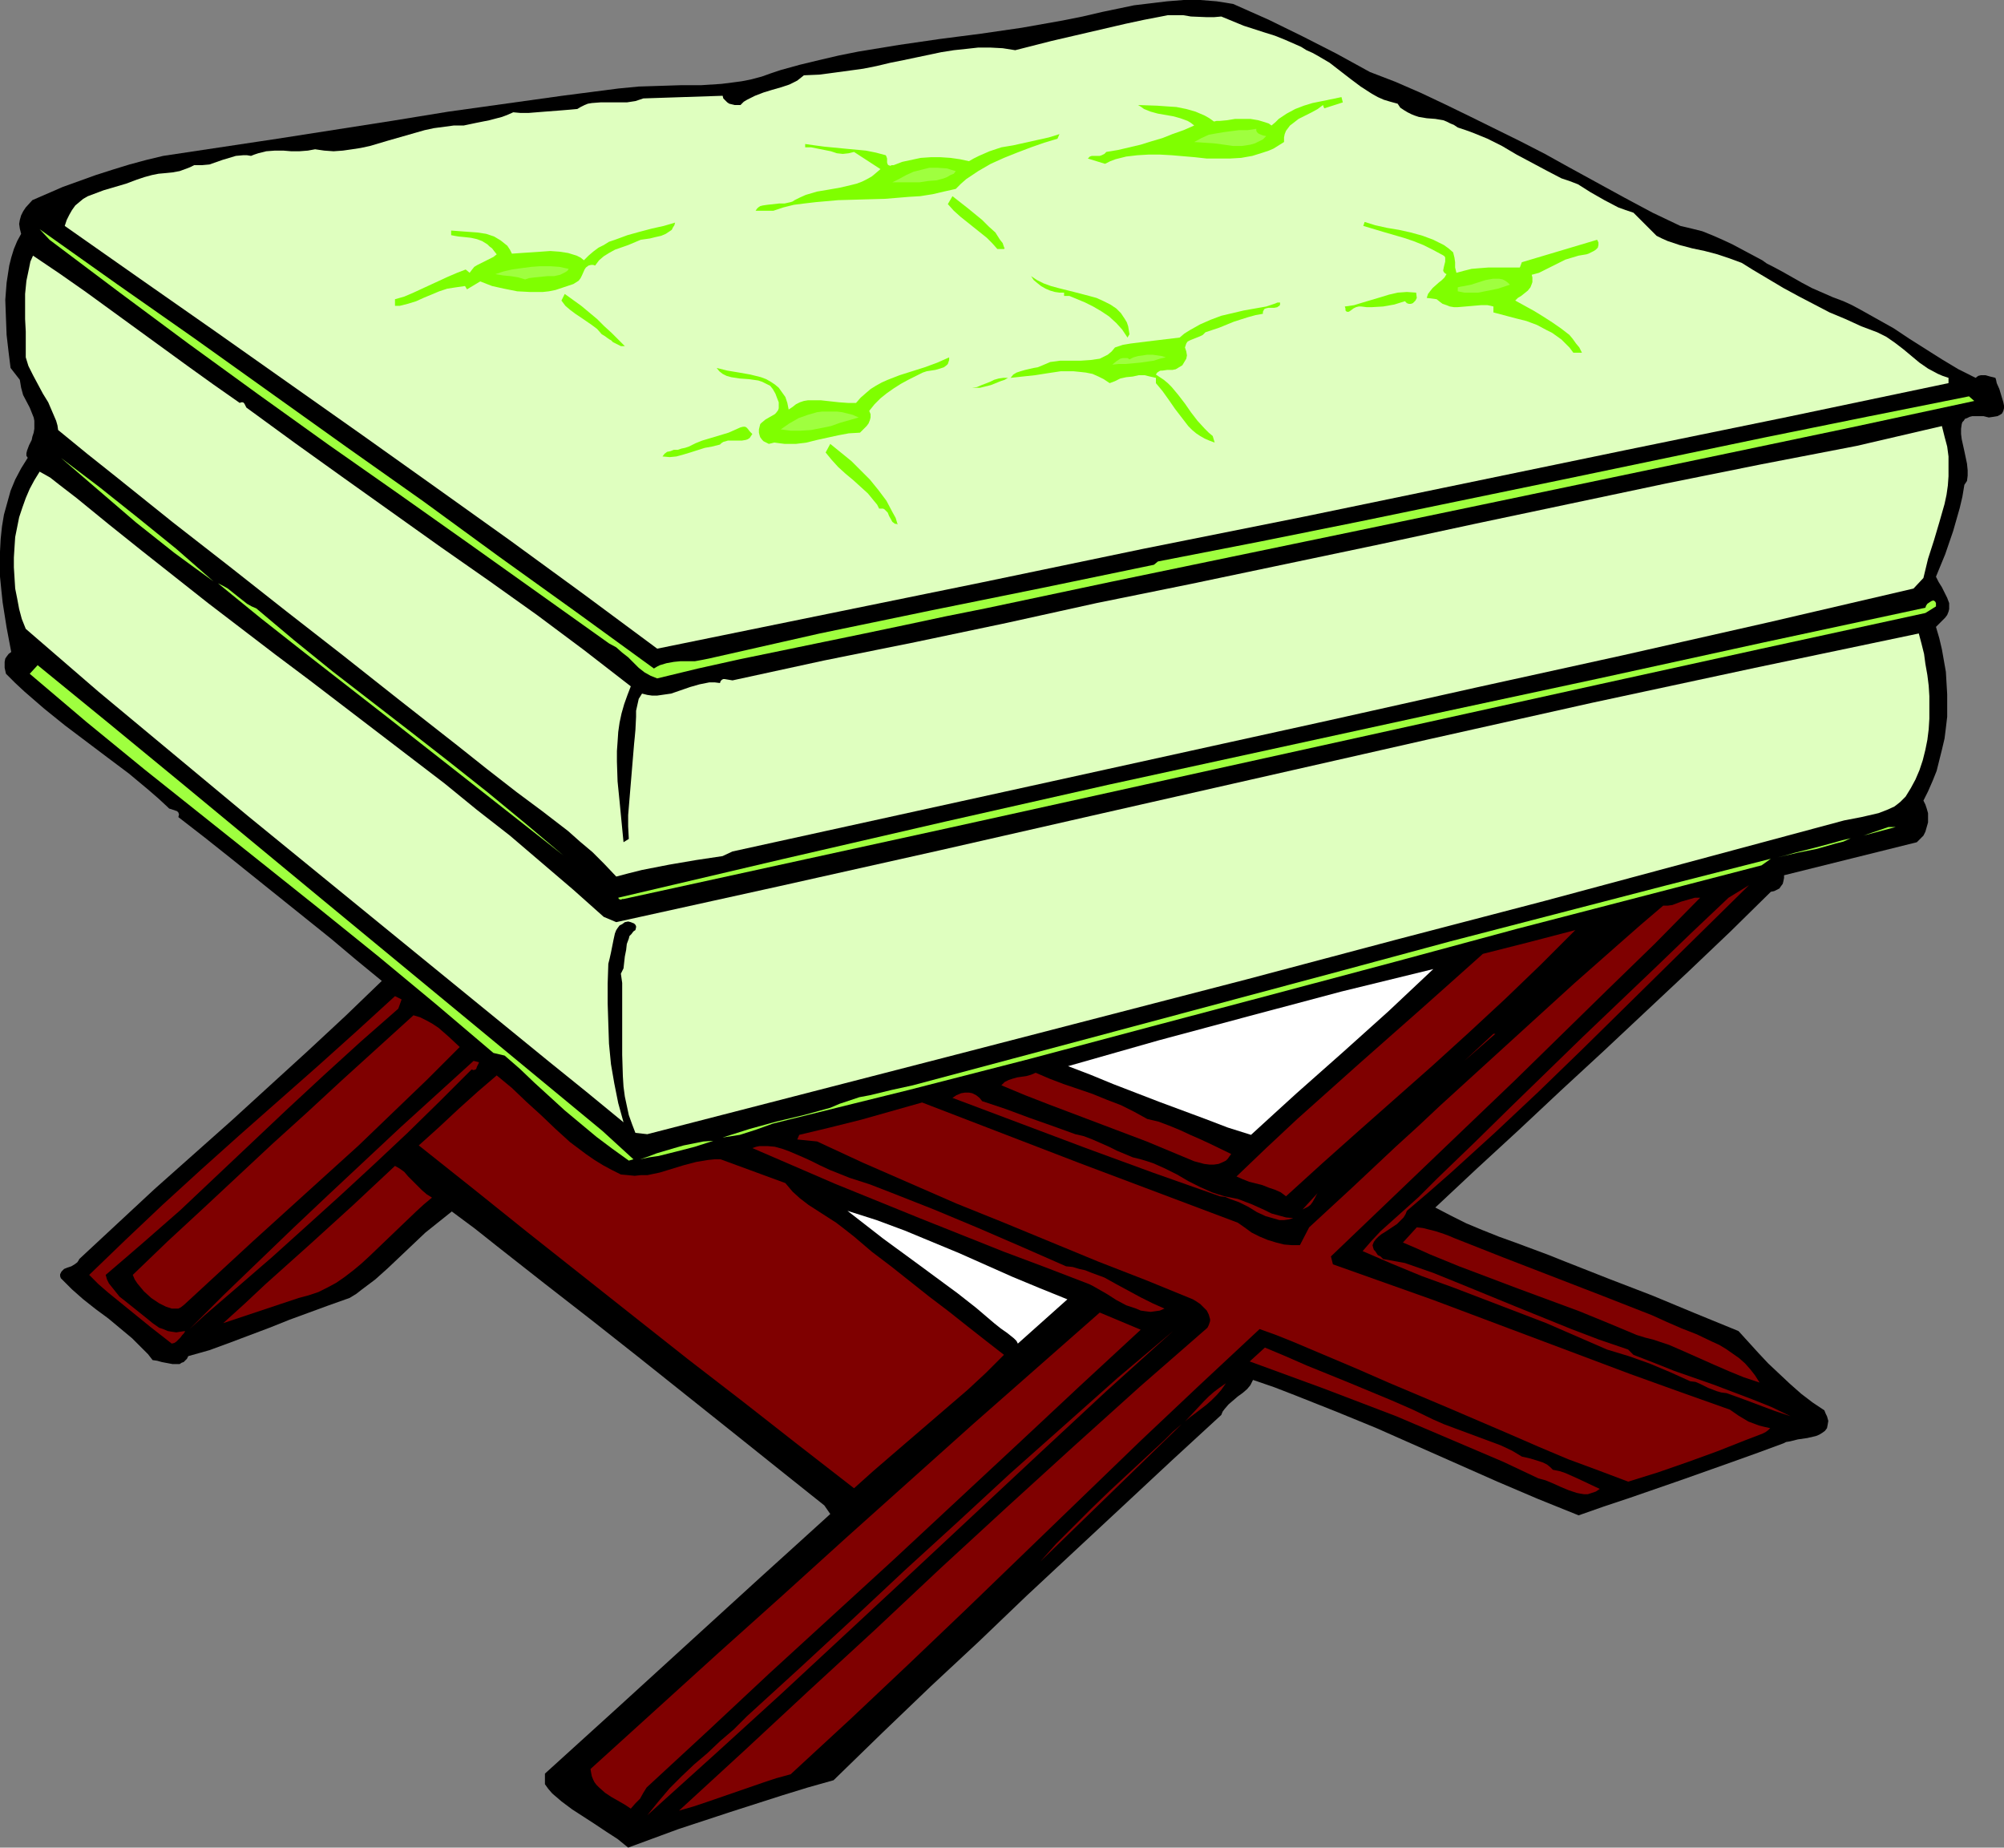<?xml version="1.0" encoding="UTF-8" standalone="no"?>
<svg
   version="1.0"
   width="129.724mm"
   height="119.58mm"
   id="svg57"
   sodipodi:docname="Ottoman 5.wmf"
   xmlns:inkscape="http://www.inkscape.org/namespaces/inkscape"
   xmlns:sodipodi="http://sodipodi.sourceforge.net/DTD/sodipodi-0.dtd"
   xmlns="http://www.w3.org/2000/svg"
   xmlns:svg="http://www.w3.org/2000/svg">
  <rect width="100%" height="100%" fill="#808080" stroke="none"/>
  <sodipodi:namedview
     id="namedview57"
     pagecolor="#ffffff"
     bordercolor="#000000"
     borderopacity="0.25"
     inkscape:showpageshadow="2"
     inkscape:pageopacity="0.0"
     inkscape:pagecheckerboard="0"
     inkscape:deskcolor="#d1d1d1"
     inkscape:document-units="mm" />
  <defs
     id="defs1">
    <pattern
       id="WMFhbasepattern"
       patternUnits="userSpaceOnUse"
       width="6"
       height="6"
       x="0"
       y="0" />
  </defs>
  <path
     style="fill:#000000;fill-opacity:1;fill-rule:evenodd;stroke:none"
     d="m 335.158,17.613 6.302,2.424 6.302,2.747 6.141,2.909 5.979,2.909 12.12,5.979 5.979,3.07 5.818,3.232 6.787,3.716 6.787,3.716 6.949,3.716 3.394,1.616 3.394,1.616 2.747,0.646 2.586,0.646 2.424,0.97 2.586,1.131 2.424,1.131 2.424,1.293 4.848,2.585 1.131,0.808 1.293,0.646 2.424,1.293 4.848,2.747 2.424,1.293 5.171,2.262 2.586,0.97 2.101,0.97 2.101,1.131 4.04,2.262 4.04,2.262 3.878,2.585 7.918,5.009 4.04,2.424 4.202,2.101 0.646,-0.485 0.646,-0.162 h 0.485 0.646 l 1.131,0.323 1.293,0.323 0.162,0.485 0.162,0.808 0.646,1.454 0.485,1.616 0.485,1.616 0.162,0.808 v 0.646 l -0.162,0.646 -0.323,0.646 -0.485,0.323 -0.646,0.323 -0.97,0.162 -1.131,0.162 -1.293,-0.323 h -0.97 -0.97 -0.808 l -0.646,0.162 -0.646,0.323 -0.485,0.162 -0.323,0.485 -0.323,0.323 -0.162,0.485 -0.162,1.131 v 1.293 l 0.162,1.293 0.646,2.909 0.646,3.07 0.162,1.616 v 1.293 l -0.162,1.293 -0.323,0.485 -0.323,0.485 -0.485,2.909 -0.646,2.747 -1.616,5.656 -1.939,5.656 -2.262,5.494 0.646,1.293 0.808,1.293 0.646,1.293 0.646,1.293 0.485,1.293 v 0.808 0.646 l -0.162,0.646 -0.323,0.808 -0.485,0.646 -0.646,0.646 -1.616,1.616 0.808,2.747 0.646,2.747 0.485,2.747 0.485,2.747 0.162,2.747 0.162,2.747 v 2.747 2.747 l -0.323,2.747 -0.323,2.585 -0.646,2.747 -0.646,2.585 -0.646,2.585 -0.97,2.424 -1.131,2.585 -1.131,2.262 0.485,0.97 0.323,0.97 0.323,1.131 v 1.131 1.131 l -0.323,1.131 -0.323,1.131 -0.485,0.97 -1.616,1.616 -32.482,8.079 v 0.646 l -0.162,0.808 -0.162,0.646 -0.485,0.646 -0.323,0.485 -0.646,0.323 -0.646,0.323 -0.808,0.162 -9.858,9.695 -10.181,9.695 -20.846,19.552 -10.504,9.695 -10.342,9.695 -10.181,9.372 -10.181,9.534 3.717,1.939 3.878,1.939 3.878,1.616 4.04,1.616 4.04,1.454 8.242,3.07 4.04,1.616 10.666,4.201 10.504,4.04 10.504,4.363 10.666,4.363 4.848,5.332 2.424,2.585 2.747,2.585 2.586,2.424 2.747,2.424 2.747,2.101 2.909,1.939 0.323,0.808 0.323,0.646 0.323,1.131 -0.162,0.97 -0.162,0.808 -0.485,0.646 -0.646,0.485 -0.808,0.485 -0.808,0.323 -2.101,0.485 -2.262,0.323 -1.939,0.485 -0.97,0.162 -0.646,0.323 -6.141,2.262 -6.302,2.262 -12.766,4.524 -12.605,4.363 -6.302,2.101 -5.979,2.101 -10.019,-4.04 -9.858,-4.201 -9.858,-4.363 -9.858,-4.363 -9.858,-4.363 -9.858,-4.04 -10.181,-4.04 -5.01,-1.939 -5.171,-1.777 -0.323,0.646 -0.323,0.646 -0.808,0.97 -1.131,0.97 -1.131,0.808 -1.131,0.97 -1.131,0.97 -0.97,1.131 -0.485,0.646 -0.323,0.808 -12.12,11.149 -11.958,11.149 -23.594,21.976 -11.635,11.149 -11.797,10.988 -11.797,11.311 -11.958,11.634 -6.302,1.777 -6.302,1.939 -12.605,4.04 -12.766,4.201 -6.141,2.262 -6.141,2.262 -2.586,-2.101 -2.747,-1.777 -2.909,-1.939 -2.747,-1.777 -2.747,-1.777 -2.586,-1.939 -1.131,-0.97 -1.131,-0.97 -0.97,-1.131 -0.808,-1.131 v -2.585 l 17.453,-15.835 35.067,-31.994 8.565,-7.756 8.726,-7.918 -1.454,-2.101 -11.15,-8.887 -11.312,-9.049 -23.109,-18.421 -11.474,-9.049 -11.635,-9.049 -11.312,-8.887 -5.494,-4.363 -5.656,-4.201 -3.232,2.585 -3.232,2.585 -3.07,2.909 -3.07,2.909 -3.07,2.909 -3.07,2.747 -3.232,2.424 -1.454,1.131 -1.616,0.97 -5.01,1.777 -4.848,1.777 -4.848,1.777 -4.848,1.939 -9.858,3.716 -4.848,1.777 -5.171,1.454 -0.323,0.646 -0.323,0.323 -0.485,0.485 -0.485,0.162 -0.485,0.323 h -0.646 -1.131 l -2.586,-0.485 -1.131,-0.323 -1.131,-0.162 -1.131,-1.454 -1.293,-1.293 -2.586,-2.585 -2.909,-2.424 -2.909,-2.424 -3.07,-2.262 -3.07,-2.424 -2.747,-2.424 -2.747,-2.747 -0.162,-0.485 v -0.485 l 0.162,-0.323 0.162,-0.323 0.646,-0.646 0.808,-0.323 0.97,-0.323 0.808,-0.485 0.646,-0.485 0.323,-0.485 0.162,-0.323 9.211,-8.564 9.211,-8.564 18.907,-16.805 9.373,-8.564 9.211,-8.402 9.211,-8.564 8.888,-8.564 -6.302,-5.171 -6.141,-5.171 -12.282,-9.857 -12.282,-9.857 -6.302,-5.009 -6.464,-5.009 0.162,-0.646 -0.162,-0.485 -0.323,-0.323 -0.485,-0.162 -0.485,-0.162 -0.485,-0.162 -0.485,-0.162 -0.323,-0.323 -2.262,-2.101 -2.424,-2.101 -4.848,-4.04 -5.171,-3.878 -10.504,-7.918 -5.01,-4.04 -4.848,-4.201 -2.262,-2.101 -2.262,-2.262 -0.323,-1.454 v -0.646 -0.808 L 1.293,161.102 1.616,160.617 2.101,159.971 2.747,159.486 1.616,153.507 0.646,147.367 0.323,144.297 0,141.065 v -3.07 -3.07 l 0.162,-3.07 0.323,-3.07 0.485,-2.909 0.808,-2.909 0.808,-2.909 1.131,-2.747 1.454,-2.747 1.616,-2.585 -0.323,-0.485 v -0.646 l 0.162,-0.646 0.485,-1.293 0.323,-0.646 0.323,-0.646 0.162,-0.808 0.323,-0.97 0.162,-0.97 v -0.97 -0.97 L 8.242,102.123 7.918,101.315 7.272,99.699 5.656,96.629 5.171,94.851 5.01,93.882 4.848,92.912 2.586,90.004 2.101,86.126 1.616,81.924 1.454,77.723 1.293,73.36 1.454,71.26 1.616,69.159 1.939,67.058 2.262,64.958 2.747,63.019 3.394,60.918 4.202,58.979 5.171,57.202 4.848,55.909 4.686,54.778 l 0.162,-0.97 0.323,-1.131 0.485,-0.97 0.646,-0.97 1.616,-1.777 3.717,-1.616 3.717,-1.616 4.04,-1.454 4.04,-1.454 4.04,-1.293 4.202,-1.293 4.202,-1.131 4.04,-0.97 27.957,-4.201 27.957,-4.363 13.898,-2.262 13.898,-1.939 13.898,-1.939 13.736,-1.777 5.01,-0.485 5.171,-0.162 5.01,-0.162 h 5.01 l 5.01,-0.323 2.586,-0.323 2.424,-0.323 2.424,-0.485 2.424,-0.646 2.262,-0.808 2.424,-0.808 4.686,-1.293 4.686,-1.131 4.848,-1.131 4.848,-0.97 9.858,-1.616 10.019,-1.454 10.019,-1.293 10.019,-1.454 10.019,-1.777 4.848,-0.97 4.848,-1.131 7.757,-1.616 4.04,-0.485 4.04,-0.485 L 289.587,0 h 4.04 l 4.04,0.323 2.101,0.323 1.939,0.323 4.363,1.939 4.363,1.939 8.242,4.04 8.242,4.201 z"
     id="path1" />
  <path
     style="fill:#dfffbf;fill-opacity:1;fill-rule:evenodd;stroke:none"
     d="m 298.798,4.04 2.747,1.131 2.747,1.131 5.01,1.616 2.586,0.808 2.424,0.97 2.586,1.131 1.454,0.646 1.293,0.808 1.454,0.646 1.454,0.808 2.747,1.616 5.01,3.878 2.586,1.939 2.747,1.777 1.454,0.808 1.454,0.646 1.616,0.485 1.778,0.485 0.646,0.97 0.97,0.646 0.808,0.485 0.97,0.485 0.808,0.323 0.97,0.323 1.939,0.323 2.101,0.162 1.939,0.323 0.808,0.323 0.97,0.485 0.808,0.323 0.97,0.646 1.939,0.646 1.778,0.646 3.555,1.454 3.555,1.777 3.555,2.101 7.272,3.878 3.717,1.939 1.939,0.646 2.101,0.808 3.07,1.939 3.394,1.939 3.394,1.777 1.778,0.646 1.939,0.646 5.656,5.656 1.293,0.646 1.454,0.646 2.909,0.97 3.07,0.808 3.07,0.646 3.07,0.808 2.909,0.97 3.07,1.131 1.293,0.808 1.293,0.808 7.595,4.524 3.878,2.101 3.717,1.939 3.717,1.939 3.878,1.616 3.878,1.777 3.878,1.454 2.262,1.131 2.101,1.454 2.101,1.616 0.97,0.808 0.97,0.808 1.939,1.616 2.101,1.454 2.424,1.293 1.131,0.485 1.454,0.485 v 1.293 l -39.269,8.241 -39.43,8.079 -78.861,16.32 -39.592,7.918 -39.592,8.241 -79.184,16.159 -18.099,-13.412 -17.938,-13.088 L 106.656,119.251 88.718,106.485 52.52,80.955 34.259,68.189 l -9.211,-6.463 -9.211,-6.463 0.485,-1.454 0.646,-1.293 0.646,-1.131 0.808,-1.131 0.97,-0.808 0.97,-0.808 1.131,-0.646 1.293,-0.485 2.586,-0.97 2.747,-0.808 2.747,-0.808 2.586,-0.97 0.97,-0.323 0.97,-0.323 1.778,-0.485 1.616,-0.323 1.778,-0.162 1.616,-0.162 1.778,-0.323 1.778,-0.646 0.808,-0.323 0.97,-0.485 h 0.97 0.97 l 1.778,-0.162 3.232,-1.131 1.616,-0.485 1.616,-0.485 1.778,-0.162 h 0.97 l 0.97,0.162 0.808,-0.323 0.97,-0.323 1.939,-0.485 2.101,-0.162 h 2.101 l 1.939,0.162 h 1.939 l 2.101,-0.162 1.778,-0.323 2.262,0.323 2.262,0.162 2.262,-0.162 2.262,-0.323 2.101,-0.323 2.262,-0.485 4.363,-1.293 4.525,-1.293 4.525,-1.293 2.262,-0.485 2.424,-0.323 2.424,-0.323 h 2.424 l 3.07,-0.646 3.232,-0.646 3.07,-0.808 1.293,-0.485 1.454,-0.646 1.778,0.162 h 1.939 l 4.04,-0.323 4.202,-0.323 1.939,-0.162 1.778,-0.162 0.808,-0.485 0.97,-0.485 0.808,-0.323 0.97,-0.162 2.101,-0.162 h 2.101 2.262 2.101 l 2.101,-0.323 0.97,-0.323 0.97,-0.323 19.392,-0.646 0.162,0.646 0.485,0.485 0.485,0.485 0.485,0.323 0.646,0.162 0.646,0.162 h 0.646 0.808 l 0.808,-0.808 0.808,-0.485 1.939,-0.97 2.101,-0.808 2.101,-0.646 2.262,-0.646 1.939,-0.646 1.939,-0.97 0.808,-0.646 0.808,-0.646 3.717,-0.162 3.717,-0.485 3.555,-0.485 3.555,-0.485 3.232,-0.646 3.394,-0.808 3.232,-0.646 3.07,-0.646 6.141,-1.293 3.07,-0.485 3.07,-0.323 2.909,-0.323 h 2.909 l 3.07,0.162 3.07,0.485 8.888,-2.262 9.05,-2.101 9.05,-2.101 4.525,-0.97 4.202,-0.808 1.616,-0.323 h 1.778 1.939 l 1.939,0.323 3.878,0.162 h 1.778 z"
     id="path2" />
  <path
     style="fill:#7fff00;fill-opacity:1;fill-rule:evenodd;stroke:none"
     d="m 328.532,25.046 -4.525,1.454 -0.162,-0.323 -0.162,-0.485 v 0 l -0.646,0.485 -0.646,0.485 -1.454,0.808 -1.616,0.808 -1.616,0.808 -1.454,1.131 -0.646,0.485 -0.485,0.646 -0.485,0.646 -0.323,0.808 -0.162,0.808 v 1.131 l -1.293,0.808 -1.293,0.808 -1.131,0.485 -1.454,0.485 -2.586,0.808 -2.747,0.485 -2.747,0.162 h -2.747 -2.909 l -2.909,-0.323 -5.656,-0.485 -2.909,-0.162 h -2.747 l -2.747,0.162 -2.747,0.323 -2.586,0.646 -1.293,0.485 -1.293,0.646 -4.202,-1.293 0.485,-0.485 0.485,-0.162 h 1.293 0.646 l 0.485,-0.162 0.646,-0.323 0.485,-0.485 2.909,-0.485 2.747,-0.646 2.747,-0.646 2.586,-0.808 2.747,-0.808 2.424,-0.97 2.747,-0.97 2.586,-1.131 -0.808,-0.646 -0.808,-0.485 -1.778,-0.646 -1.778,-0.485 -3.717,-0.646 -1.778,-0.485 -1.616,-0.646 -0.646,-0.485 -0.808,-0.485 4.686,0.162 2.262,0.162 2.424,0.162 2.424,0.485 2.262,0.646 1.131,0.485 1.131,0.485 1.131,0.646 1.131,0.808 0.646,-0.162 h 0.808 l 1.778,-0.162 1.939,-0.323 h 1.778 1.939 l 1.939,0.323 1.616,0.485 0.97,0.323 0.646,0.485 0.97,-0.808 0.808,-0.808 1.939,-1.293 2.101,-1.131 2.101,-0.808 2.101,-0.646 2.424,-0.485 4.686,-0.97 z"
     id="path3" />
  <path
     style="fill:#9fff3f;fill-opacity:1;fill-rule:evenodd;stroke:none"
     d="m 309.787,33.287 -0.808,0.808 -0.97,0.485 -0.97,0.485 -1.131,0.323 -0.97,0.162 -1.131,0.162 h -2.101 l -2.262,-0.323 -2.424,-0.323 -2.424,-0.162 -2.424,-0.162 1.778,-0.97 1.778,-0.808 1.778,-0.323 1.939,-0.323 3.717,-0.485 h 2.101 l 2.101,-0.323 v 0.485 l 0.162,0.323 0.323,0.323 0.323,0.162 0.808,0.323 z"
     id="path4" />
  <path
     style="fill:#7fff00;fill-opacity:1;fill-rule:evenodd;stroke:none"
     d="m 258.721,33.933 -3.232,0.97 -3.232,1.131 -3.394,1.293 -3.232,1.293 -3.232,1.454 -3.07,1.777 -1.454,0.97 -1.454,0.97 -1.293,1.131 -1.293,1.293 -2.909,0.646 -2.747,0.646 -3.07,0.485 -2.747,0.162 -5.818,0.485 -5.818,0.162 -5.656,0.162 -5.494,0.485 -2.747,0.323 -2.586,0.323 -2.586,0.646 -2.424,0.808 h -4.363 l 0.323,-0.485 0.323,-0.323 0.485,-0.323 0.646,-0.162 1.131,-0.162 1.454,-0.162 1.454,-0.162 h 1.293 l 1.454,-0.323 0.485,-0.162 0.485,-0.323 1.293,-0.646 1.454,-0.646 2.747,-0.808 2.909,-0.485 2.747,-0.485 2.747,-0.646 1.293,-0.323 1.293,-0.485 1.293,-0.646 1.131,-0.646 0.97,-0.808 1.131,-0.97 v 0 l -6.464,-4.201 -0.646,0.162 -0.646,0.162 -1.454,0.162 -1.454,-0.162 -1.454,-0.485 -1.616,-0.323 -1.616,-0.323 -1.616,-0.323 h -1.454 v -0.808 l 2.262,0.323 2.424,0.323 5.01,0.485 5.171,0.485 2.424,0.485 2.424,0.646 0.162,0.323 0.162,0.485 v 0.97 l 0.162,0.485 0.162,0.162 0.485,0.162 0.323,-0.162 h 0.485 l 2.101,-0.808 2.262,-0.485 2.262,-0.485 2.424,-0.162 h 2.424 l 2.424,0.162 2.262,0.323 2.262,0.485 1.131,-0.646 1.293,-0.646 2.586,-1.131 2.909,-0.97 2.909,-0.485 5.818,-1.293 2.909,-0.646 2.586,-0.808 z"
     id="path5" />
  <path
     style="fill:#9fff3f;fill-opacity:1;fill-rule:evenodd;stroke:none"
     d="m 233.835,41.851 -0.485,0.646 -0.808,0.323 -0.808,0.485 -0.808,0.323 -1.778,0.485 -2.101,0.162 -2.101,0.323 h -2.262 -4.363 l 1.616,-0.808 1.778,-0.97 1.778,-0.808 1.939,-0.485 1.939,-0.485 h 2.101 l 2.262,0.162 0.97,0.323 z"
     id="path6" />
  <path
     style="fill:#7fff00;fill-opacity:1;fill-rule:evenodd;stroke:none"
     d="m 245.632,60.433 0.162,0.323 -0.162,0.162 h -0.162 -0.323 -0.646 -0.485 l -1.293,-1.454 -1.293,-1.293 -1.616,-1.293 -1.616,-1.293 -3.232,-2.585 -1.616,-1.454 -1.454,-1.616 1.131,-1.939 3.717,2.909 1.778,1.454 1.778,1.454 1.616,1.616 1.616,1.454 1.131,1.777 0.646,0.808 z"
     id="path7" />
  <path
     style="fill:#7fff00;fill-opacity:1;fill-rule:evenodd;stroke:none"
     d="m 355.52,61.726 0.162,0.646 0.162,0.646 0.162,1.131 v 1.293 l 0.323,1.293 1.778,-0.485 1.939,-0.485 1.939,-0.162 2.101,-0.162 h 5.818 1.939 l 0.485,-1.293 18.422,-5.494 0.323,0.646 v 0.646 l -0.162,0.646 -0.485,0.485 -0.485,0.323 -0.646,0.323 -0.646,0.323 -0.485,0.162 -1.939,0.323 -1.616,0.485 -1.616,0.485 -3.232,1.616 -1.616,0.808 -1.616,0.808 -1.778,0.485 0.162,0.646 v 0.646 0.485 l -0.162,0.485 -0.323,0.808 -0.646,0.808 -0.808,0.646 -0.808,0.646 -0.808,0.485 -0.646,0.646 4.686,2.585 2.101,1.293 2.262,1.454 2.101,1.454 2.101,1.616 0.808,0.97 0.808,1.131 0.808,0.97 0.646,1.293 h -2.101 l -0.97,-1.293 -0.97,-0.97 -0.97,-0.97 -1.131,-0.808 -1.131,-0.808 -1.293,-0.646 -2.424,-1.293 -2.586,-0.97 -2.586,-0.646 -5.494,-1.454 v -1.454 l -0.646,-0.162 -0.808,-0.162 h -1.616 l -3.717,0.323 -1.939,0.162 h -0.97 l -0.97,-0.162 -0.808,-0.323 -0.97,-0.323 -0.646,-0.485 -0.808,-0.646 -2.424,-0.323 0.323,-0.97 0.485,-0.646 0.646,-0.808 1.454,-1.293 0.808,-0.646 0.646,-0.646 0.485,-0.808 -0.323,-0.162 -0.323,-0.323 -0.162,-0.323 v -0.162 l 0.162,-0.808 0.162,-0.646 0.162,-0.646 v -0.646 -0.323 l -0.162,-0.323 -0.485,-0.323 -0.323,-0.162 -2.101,-1.131 -2.262,-1.131 -2.424,-0.97 -2.424,-0.808 -5.01,-1.454 -4.848,-1.454 0.323,-0.97 2.586,0.808 2.909,0.646 2.909,0.485 2.909,0.646 2.909,0.808 2.586,0.97 1.293,0.646 1.293,0.646 1.131,0.808 z"
     id="path8" />
  <path
     style="fill:#7fff00;fill-opacity:1;fill-rule:evenodd;stroke:none"
     d="m 165.155,54.455 -0.162,0.646 -0.323,0.485 -0.323,0.646 -0.485,0.323 -0.97,0.646 -1.131,0.485 -1.454,0.323 -1.293,0.323 -1.131,0.162 -1.131,0.162 -3.07,1.293 -3.232,1.131 -1.454,0.808 -1.293,0.808 -1.131,0.97 -0.97,1.293 -0.485,-0.162 h -0.485 l -0.646,0.162 -0.646,0.485 -0.323,0.485 -0.646,1.454 -0.323,0.646 -0.485,0.646 -1.293,0.808 -1.454,0.485 -1.454,0.485 -1.454,0.485 -1.616,0.323 -1.454,0.162 h -3.232 l -3.07,-0.162 -3.232,-0.646 -2.909,-0.646 -2.909,-1.131 -3.232,1.939 -0.485,-0.808 -2.262,0.323 -2.101,0.323 -1.939,0.646 -1.939,0.808 -1.939,0.808 -1.778,0.808 -2.101,0.646 -1.939,0.485 H 96.637 V 73.199 l 2.262,-0.646 2.262,-0.97 4.202,-1.939 4.202,-1.939 2.262,-0.97 2.101,-0.808 0.97,0.808 0.485,-0.646 0.646,-0.808 0.808,-0.485 0.97,-0.485 0.97,-0.485 0.97,-0.485 0.97,-0.485 0.808,-0.646 -0.646,-0.808 -0.485,-0.646 -0.646,-0.485 -0.485,-0.485 -1.293,-0.808 -1.293,-0.485 -1.454,-0.323 -1.454,-0.162 -1.616,-0.162 -0.97,-0.162 -0.808,-0.162 v -1.131 l 2.101,0.162 4.363,0.323 2.101,0.323 1.939,0.646 0.808,0.485 0.808,0.485 0.808,0.646 0.808,0.646 0.646,0.97 0.485,0.97 2.262,-0.162 2.424,-0.162 2.424,-0.162 2.262,-0.162 2.262,0.162 2.101,0.323 2.101,0.646 0.97,0.485 0.808,0.646 1.131,-1.131 1.131,-0.97 1.293,-0.97 1.293,-0.646 1.293,-0.808 1.454,-0.485 3.07,-1.131 2.909,-0.808 3.07,-0.808 2.909,-0.646 z"
     id="path9" />
  <path
     style="fill:#9fff3f;fill-opacity:1;fill-rule:evenodd;stroke:none"
     d="m 159.984,163.525 0.808,-0.485 0.646,-0.323 1.616,-0.485 1.778,-0.323 1.616,-0.162 h 1.778 1.778 l 1.778,-0.323 1.616,-0.323 13.574,-3.07 13.574,-3.07 27.31,-5.656 27.149,-5.494 27.31,-5.656 0.97,-0.808 24.886,-4.848 24.886,-5.009 49.288,-10.18 49.611,-10.342 24.725,-5.009 25.048,-5.009 1.293,1.131 -30.058,6.463 -30.058,6.302 -60.277,12.604 -30.219,6.302 -30.381,6.302 -30.381,6.302 -30.542,6.463 -9.696,1.939 -9.858,2.101 -10.019,2.101 -10.181,2.101 -20.362,4.201 -10.181,2.262 -10.019,2.424 -0.808,-0.323 -0.808,-0.323 -1.454,-0.808 -1.454,-1.131 -1.293,-1.293 -1.293,-1.293 -1.454,-1.131 -1.454,-1.293 -1.778,-0.97 L 114.736,132.986 97.606,120.867 80.315,108.748 63.186,96.467 46.056,84.025 29.088,71.421 12.12,58.656 9.696,56.07 28.603,69.482 47.51,82.732 84.84,109.394 l 18.746,13.25 18.584,13.573 18.907,13.573 z"
     id="path10" />
  <path
     style="fill:#dfffbf;fill-opacity:1;fill-rule:evenodd;stroke:none"
     d="m 58.661,98.568 0.323,-0.162 h 0.323 0.162 l 0.162,0.162 0.162,0.162 0.162,0.323 0.323,0.646 11.958,8.726 11.958,8.564 11.797,8.402 11.797,8.402 11.797,8.241 11.797,8.402 11.474,8.564 11.474,8.887 -0.808,2.101 -0.808,2.262 -0.646,2.262 -0.485,2.262 -0.323,2.262 -0.162,2.424 -0.162,2.262 v 2.585 l 0.162,4.848 0.485,4.848 0.97,10.018 1.293,-0.808 -0.162,-3.07 v -2.747 l 0.485,-5.817 0.97,-11.634 0.162,-1.616 0.162,-1.777 0.162,-3.232 v -1.454 l 0.323,-1.454 0.323,-1.454 0.808,-1.293 1.293,0.323 1.131,0.162 h 1.293 l 1.131,-0.162 2.262,-0.323 4.686,-1.616 2.262,-0.646 2.424,-0.485 h 1.293 l 1.293,0.162 0.162,-0.485 0.323,-0.323 0.323,-0.162 h 0.323 l 0.97,0.162 0.97,0.162 22.301,-4.848 22.462,-4.524 22.301,-4.686 10.989,-2.424 10.989,-2.424 23.109,-4.686 23.109,-4.848 23.109,-4.848 23.27,-5.009 46.702,-9.857 23.27,-4.686 23.432,-4.524 20.846,-4.848 0.646,2.585 0.646,2.424 0.323,2.424 v 2.424 2.424 l -0.162,2.262 -0.323,2.262 -0.485,2.262 -1.293,4.524 -1.293,4.363 -1.454,4.524 -1.131,4.686 -2.424,2.585 -35.39,8.241 -35.714,8.079 -36.037,7.918 -36.198,8.079 -72.72,15.997 -72.882,15.997 -2.424,1.131 -6.464,0.97 -6.626,1.131 -6.626,1.293 -3.232,0.808 -3.07,0.808 -2.909,-3.07 -2.909,-2.909 -3.07,-2.585 -2.909,-2.585 -6.302,-4.848 -6.302,-4.686 -7.272,-5.656 -7.11,-5.656 L 97.768,171.282 83.87,160.294 69.973,149.467 56.237,138.641 42.339,127.815 28.442,116.665 l -7.11,-5.656 -7.11,-5.817 -0.162,-1.131 -0.323,-1.131 -0.97,-2.262 -0.97,-2.262 -1.293,-2.101 -2.424,-4.524 -1.131,-2.262 -0.646,-2.101 V 84.187 81.116 L 6.141,78.046 v -3.07 -3.07 l 0.323,-3.232 0.646,-3.07 0.323,-1.616 0.646,-1.454 6.464,4.363 6.464,4.524 24.886,18.098 6.302,4.524 z"
     id="path11" />
  <path
     style="fill:#9fff3f;fill-opacity:1;fill-rule:evenodd;stroke:none"
     d="m 139.137,65.766 -0.323,0.485 -0.485,0.323 -0.646,0.323 -0.646,0.323 -1.454,0.323 h -1.616 l -1.616,0.162 -1.616,0.162 -1.293,0.162 -0.485,0.162 -0.485,0.162 -1.616,-0.485 -1.939,-0.323 -1.778,-0.162 -1.939,-0.323 1.939,-0.646 2.101,-0.485 2.262,-0.323 2.424,-0.323 2.262,-0.162 h 2.424 l 2.262,0.162 z"
     id="path12" />
  <path
     style="fill:#7fff00;fill-opacity:1;fill-rule:evenodd;stroke:none"
     d="m 276.336,81.763 -0.485,0.808 -0.646,-0.97 -0.646,-0.97 -1.454,-1.616 -1.778,-1.616 -1.939,-1.293 -1.939,-1.131 -1.939,-0.97 -1.939,-0.808 -1.939,-0.808 h -1.293 v -0.808 h -1.131 l -1.131,-0.162 -1.131,-0.323 -1.131,-0.485 -1.131,-0.646 -0.808,-0.646 -0.97,-0.808 -0.646,-0.97 1.454,0.97 1.616,0.808 1.778,0.646 1.778,0.485 3.878,0.97 3.717,0.97 1.778,0.485 1.778,0.808 1.616,0.808 1.454,0.97 1.131,1.131 0.97,1.454 0.485,0.808 0.323,0.97 0.162,0.97 z"
     id="path13" />
  <path
     style="fill:#9fff3f;fill-opacity:1;fill-rule:evenodd;stroke:none"
     d="m 369.417,69.644 -2.909,0.97 -1.616,0.323 -1.616,0.323 -1.616,0.323 h -1.616 -1.778 l -1.616,-0.323 v -0.97 l 0.646,-0.162 0.97,-0.162 1.616,-0.323 3.555,-1.131 1.778,-0.323 h 0.808 0.808 l 0.808,0.162 0.646,0.323 0.646,0.485 z"
     id="path14" />
  <path
     style="fill:#7fff00;fill-opacity:1;fill-rule:evenodd;stroke:none"
     d="m 346.632,72.875 -0.323,0.646 -0.646,0.646 -0.485,0.162 h -0.485 l -0.485,-0.162 -0.485,-0.485 -2.586,0.808 -2.747,0.485 -2.747,0.162 h -1.293 l -1.293,-0.162 h -0.323 -0.323 l -0.646,0.162 -0.646,0.323 -0.646,0.485 -0.485,0.323 h -0.485 l -0.162,-0.162 -0.162,-0.162 V 75.461 l -0.162,-0.485 2.262,-0.323 2.101,-0.646 4.363,-1.293 2.101,-0.646 2.101,-0.485 2.262,-0.162 2.262,0.162 z"
     id="path15" />
  <path
     style="fill:#7fff00;fill-opacity:1;fill-rule:evenodd;stroke:none"
     d="m 152.873,84.671 h -0.97 l -0.646,-0.323 -0.646,-0.323 -0.646,-0.323 -0.485,-0.485 -0.323,-0.162 -0.485,-0.323 -0.646,-0.485 -0.808,-0.485 -1.131,-1.293 -1.293,-0.97 -2.586,-1.777 -1.454,-0.97 -1.293,-0.97 -1.131,-0.97 -0.97,-1.293 0.808,-1.616 4.04,2.909 3.878,3.232 1.778,1.777 1.778,1.616 1.616,1.616 z"
     id="path16" />
  <path
     style="fill:#7fff00;fill-opacity:1;fill-rule:evenodd;stroke:none"
     d="m 313.18,74.007 v 0.485 l -0.162,0.323 -0.323,0.162 -0.162,0.162 -0.808,0.162 h -1.454 l -0.646,0.162 -0.323,0.162 -0.162,0.323 -0.162,0.323 v 0.485 l -1.778,0.323 -1.778,0.485 -3.555,1.131 -3.555,1.454 -3.394,1.131 -0.646,0.646 -0.646,0.323 -0.808,0.323 -1.616,0.646 -0.646,0.323 -0.323,0.485 -0.162,0.485 -0.162,0.485 0.323,0.97 0.162,0.97 -0.162,0.808 -0.485,0.808 -0.485,0.808 -0.808,0.485 -0.808,0.485 -0.808,0.162 h -1.293 l -1.131,0.162 h -0.485 l -0.323,0.162 -0.485,0.323 -0.323,0.485 0.97,0.646 0.97,0.646 0.97,0.808 0.97,0.97 1.616,1.939 1.616,2.101 1.454,2.101 1.616,2.101 1.778,1.939 0.97,0.97 0.97,0.808 0.485,1.616 -1.293,-0.485 -1.131,-0.485 -1.131,-0.646 -0.97,-0.646 -0.97,-0.808 -0.97,-0.97 -1.616,-2.101 -1.616,-2.101 -1.454,-2.101 -1.616,-2.262 -1.616,-1.939 v -1.293 l -1.454,-0.323 -1.293,-0.323 h -1.454 l -1.454,0.323 -1.616,0.162 -1.454,0.323 -1.293,0.646 -1.293,0.485 -1.454,-0.97 -1.293,-0.646 -1.454,-0.646 -1.616,-0.323 -1.454,-0.162 -1.616,-0.162 h -3.07 l -3.232,0.485 -3.07,0.485 -3.07,0.323 -2.909,0.323 0.646,-0.808 0.808,-0.485 0.97,-0.323 1.131,-0.323 2.101,-0.485 0.97,-0.162 0.808,-0.323 1.131,-0.485 1.131,-0.485 1.293,-0.162 1.131,-0.162 h 2.586 2.424 l 2.424,-0.162 1.131,-0.162 1.131,-0.162 0.97,-0.485 0.97,-0.485 0.97,-0.808 0.808,-0.97 1.939,-0.646 1.939,-0.323 3.878,-0.485 8.08,-0.97 1.131,-0.97 1.293,-0.808 2.586,-1.454 2.586,-1.131 2.586,-0.97 2.747,-0.646 2.747,-0.646 5.494,-0.97 1.939,-0.646 0.808,-0.323 h 0.323 z"
     id="path17" />
  <path
     style="fill:#9fff3f;fill-opacity:1;fill-rule:evenodd;stroke:none"
     d="m 285.224,87.418 -1.454,0.323 -1.454,0.485 -3.394,0.485 -3.555,0.323 h -1.616 l -1.616,0.162 0.97,-0.808 0.97,-0.646 0.646,-0.162 h 0.485 0.646 l 0.485,0.323 0.97,-0.485 1.131,-0.323 1.131,-0.162 1.131,-0.162 h 1.293 l 1.131,0.162 1.131,0.162 z"
     id="path18" />
  <path
     style="fill:#7fff00;fill-opacity:1;fill-rule:evenodd;stroke:none"
     d="m 232.219,87.418 v 0.646 l -0.162,0.485 -0.162,0.485 -0.323,0.323 -0.646,0.485 -0.97,0.323 -1.131,0.323 -2.101,0.323 -0.97,0.323 -3.555,1.777 -1.778,0.97 -1.778,1.131 -1.616,1.131 -1.616,1.293 -1.454,1.454 -1.293,1.616 0.323,0.808 v 0.808 l -0.162,0.646 -0.323,0.808 -0.485,0.646 -0.485,0.485 -1.131,1.131 -2.747,0.162 -2.586,0.485 -5.171,1.131 -2.586,0.646 -2.586,0.323 h -1.454 -1.293 l -1.293,-0.162 -1.293,-0.162 -0.646,0.162 -0.646,0.162 -0.646,-0.323 -0.646,-0.323 -0.323,-0.323 -0.485,-0.646 -0.162,-0.485 -0.162,-0.646 v -0.808 l 0.162,-0.646 0.162,-0.646 0.323,-0.323 0.97,-0.808 1.131,-0.646 1.131,-0.646 0.323,-0.323 0.485,-0.646 0.162,-0.485 v -0.646 -0.808 l -0.323,-0.808 -0.485,-1.293 -0.646,-1.131 -0.646,-0.808 -0.97,-0.485 -0.97,-0.485 -0.97,-0.323 -2.262,-0.323 -2.262,-0.162 -2.101,-0.323 -1.131,-0.323 -0.97,-0.485 -0.808,-0.646 -0.646,-0.808 2.586,0.646 2.909,0.485 2.747,0.485 2.586,0.646 1.293,0.485 1.131,0.646 0.97,0.646 0.97,0.808 0.808,1.131 0.808,1.131 0.485,1.454 0.323,1.616 0.97,-0.646 0.808,-0.646 0.97,-0.485 0.97,-0.323 0.97,-0.162 h 1.131 2.101 l 4.363,0.485 2.262,0.162 h 1.939 l 1.131,-1.293 1.293,-1.131 1.131,-0.97 1.293,-0.808 1.454,-0.808 1.454,-0.646 2.909,-1.131 6.141,-1.939 3.07,-1.131 1.454,-0.646 z"
     id="path19" />
  <path
     style="fill:#7fff00;fill-opacity:1;fill-rule:evenodd;stroke:none"
     d="m 246.601,92.427 -0.808,0.485 -0.97,0.323 -2.424,0.97 -1.293,0.323 -1.293,0.323 h -0.97 -0.97 l 1.131,-0.162 1.131,-0.485 2.101,-0.808 0.97,-0.485 1.131,-0.323 1.131,-0.162 z"
     id="path20" />
  <path
     style="fill:#9fff3f;fill-opacity:1;fill-rule:evenodd;stroke:none"
     d="m 210.08,102.123 -2.262,0.646 -2.262,0.646 -2.262,0.808 -2.424,0.485 -2.424,0.485 -2.586,0.162 h -2.424 l -2.424,-0.323 2.101,-1.454 2.262,-1.293 2.262,-0.808 2.262,-0.646 1.293,-0.162 h 1.131 1.293 1.131 l 1.293,0.162 1.293,0.323 1.293,0.323 z"
     id="path21" />
  <path
     style="fill:#7fff00;fill-opacity:1;fill-rule:evenodd;stroke:none"
     d="m 184.062,106.162 -0.323,0.485 -0.323,0.485 -0.485,0.323 -0.485,0.162 -0.97,0.162 h -1.131 -1.131 -1.131 l -1.131,0.323 -0.485,0.323 -0.323,0.323 -1.939,0.485 -1.778,0.323 -3.555,1.131 -1.616,0.485 -1.778,0.485 -1.616,0.162 -1.778,-0.162 0.485,-0.646 0.646,-0.485 0.808,-0.162 0.808,-0.323 h 0.97 l 0.97,-0.323 0.808,-0.162 0.97,-0.323 1.616,-0.808 1.616,-0.646 3.232,-0.97 3.232,-0.97 1.454,-0.646 1.454,-0.646 0.646,-0.162 h 0.485 l 0.323,0.162 0.323,0.323 0.485,0.646 0.323,0.323 z"
     id="path22" />
  <path
     style="fill:#7fff00;fill-opacity:1;fill-rule:evenodd;stroke:none"
     d="m 219.614,128.3 -0.323,-0.162 h -0.323 l -0.646,-0.485 -0.808,-1.454 -0.323,-0.808 -0.485,-0.485 -0.323,-0.323 -0.323,-0.162 h -0.485 -0.485 l -0.485,-0.97 -0.808,-0.97 -1.454,-1.777 -1.778,-1.616 -1.778,-1.616 -1.939,-1.616 -1.778,-1.616 -1.616,-1.777 -1.454,-1.777 1.131,-2.101 5.171,4.201 2.262,2.262 2.262,2.262 2.101,2.585 1.939,2.585 1.454,2.747 0.808,1.454 z"
     id="path23" />
  <path
     style="fill:#9fff3f;fill-opacity:1;fill-rule:evenodd;stroke:none"
     d="m 52.197,142.196 -4.686,-3.393 -4.848,-3.555 -4.686,-3.716 -4.686,-3.716 -9.211,-7.918 -9.211,-7.918 9.373,7.11 9.534,7.595 9.373,7.595 z"
     id="path24" />
  <path
     style="fill:#dfffbf;fill-opacity:1;fill-rule:evenodd;stroke:none"
     d="m 18.746,121.836 7.918,6.463 8.08,6.463 16.16,12.765 16.483,12.604 8.403,6.302 8.242,6.302 16.483,12.604 8.242,6.302 7.918,6.463 8.08,6.302 7.757,6.625 7.757,6.625 7.434,6.625 3.07,1.293 39.592,-8.726 39.754,-8.887 39.754,-9.049 39.915,-9.049 39.915,-9.049 39.754,-8.887 39.915,-8.564 40.077,-8.402 0.646,2.424 0.646,2.585 0.323,2.424 0.485,2.747 0.323,2.585 0.162,2.585 v 2.747 2.747 l -0.162,2.585 -0.323,2.585 -0.485,2.424 -0.646,2.585 -0.808,2.424 -0.97,2.262 -1.131,2.101 -1.293,2.101 -0.646,0.646 -0.646,0.646 -0.808,0.646 -0.646,0.485 -1.778,0.808 -2.101,0.808 -2.101,0.485 -2.101,0.485 -4.202,0.808 -36.683,9.857 -36.683,9.857 -36.522,9.534 -36.522,9.695 -73.043,18.906 -73.366,18.906 -2.909,-0.323 -0.808,-2.101 -0.808,-2.262 -0.485,-2.262 -0.485,-2.262 -0.323,-2.424 -0.162,-2.585 -0.162,-5.171 v -5.171 -5.009 -5.009 -2.424 l -0.323,-2.262 0.646,-1.293 0.162,-1.454 0.162,-1.454 0.323,-1.616 0.162,-1.454 0.485,-1.293 0.162,-0.646 0.485,-0.485 0.485,-0.646 0.485,-0.323 0.162,-0.646 v -0.323 l -0.162,-0.323 -0.323,-0.323 -0.808,-0.323 -0.646,-0.162 -0.808,0.162 -0.646,0.485 -0.646,0.323 -0.485,0.646 -0.323,0.485 -0.323,0.808 -0.323,1.454 -0.646,3.232 -0.323,1.454 -0.323,1.293 -0.162,4.848 v 4.848 l 0.162,5.009 0.162,4.848 0.485,5.009 0.808,4.686 0.97,4.848 1.293,4.686 -9.05,-7.433 -9.211,-7.433 L 115.867,244.642 79.022,214.587 60.6,199.559 42.339,184.37 24.078,169.181 6.302,153.83 5.333,151.406 4.686,148.983 4.202,146.397 3.717,143.974 3.555,141.388 3.394,138.803 v -2.424 l 0.162,-2.585 0.162,-2.424 0.485,-2.424 0.485,-2.424 0.808,-2.424 0.808,-2.262 0.97,-2.262 1.131,-2.101 1.293,-2.101 2.586,1.454 2.262,1.777 z"
     id="path25" />
  <path
     style="fill:#9fff3f;fill-opacity:1;fill-rule:evenodd;stroke:none"
     d="m 62.701,148.821 9.211,7.756 9.373,7.595 19.23,14.866 9.534,7.433 9.373,7.433 9.211,7.595 9.211,7.756 -21.17,-16.643 -10.504,-8.241 -10.504,-8.241 -21.17,-16.482 -10.666,-8.402 -10.504,-8.564 1.293,0.646 1.131,0.646 2.424,1.939 2.262,1.777 1.131,0.646 z"
     id="path26" />
  <path
     style="fill:#9fff3f;fill-opacity:1;fill-rule:evenodd;stroke:none"
     d="m 473.649,148.336 -2.586,1.616 -40.077,8.726 -39.754,8.726 -158.853,35.064 -39.915,8.726 -39.915,8.726 h -0.323 l -0.323,0.162 -0.485,-0.162 -0.162,-0.323 39.915,-9.372 39.915,-9.21 40.077,-9.049 40.077,-8.726 40.077,-8.726 39.915,-8.564 39.915,-8.726 39.915,-8.564 0.162,-0.485 0.323,-0.485 0.485,-0.323 0.485,-0.323 0.485,-0.162 0.323,0.162 0.162,0.162 0.162,0.323 v 0.323 z"
     id="path27" />
  <path
     style="fill:#9fff3f;fill-opacity:1;fill-rule:evenodd;stroke:none"
     d="m 147.379,276.636 7.595,6.948 -1.131,0.323 -4.04,-2.909 -3.878,-2.909 -3.878,-3.232 -3.878,-3.232 -7.434,-6.787 -3.555,-3.393 -3.717,-3.232 -2.747,-0.646 -13.898,-11.796 L 92.597,233.977 78.376,222.505 63.994,211.032 35.39,188.248 21.17,176.614 7.272,164.818 l 1.939,-2.101 17.614,14.381 17.291,14.22 34.582,28.601 34.259,28.278 z"
     id="path28" />
  <path
     style="fill:#9fff3f;fill-opacity:1;fill-rule:evenodd;stroke:none"
     d="m 455.873,204.407 6.141,-2.101 h 1.778 z"
     id="path29" />
  <path
     style="fill:#9fff3f;fill-opacity:1;fill-rule:evenodd;stroke:none"
     d="m 452.803,205.053 -1.778,0.808 -1.939,0.485 -2.262,0.646 -2.262,0.646 -4.848,0.97 -4.848,1.131 1.939,-0.485 2.262,-0.646 4.525,-1.131 4.848,-1.293 2.262,-0.646 z"
     id="path30" />
  <path
     style="fill:#9fff3f;fill-opacity:1;fill-rule:evenodd;stroke:none"
     d="m 430.987,211.678 -29.896,7.756 -29.896,7.756 -29.896,8.079 -29.734,7.918 -29.896,7.918 -29.734,7.918 -29.573,7.595 -29.411,7.271 -1.939,0.485 -1.939,0.485 -4.04,1.454 -4.04,1.293 -2.101,0.323 -2.101,0.323 6.626,-2.101 6.464,-1.777 6.787,-1.616 6.464,-1.777 2.262,-0.97 2.424,-0.808 2.424,-0.808 2.586,-0.485 5.333,-1.293 5.171,-1.131 52.682,-14.058 52.52,-14.058 26.341,-7.11 26.179,-6.787 26.179,-6.787 26.018,-6.625 z"
     id="path31" />
  <path
     style="fill:#ffffff;fill-opacity:1;fill-rule:evenodd;stroke:none"
     d="m 139.945,210.386 4.848,4.04 z"
     id="path32" />
  <path
     style="fill:#7f0000;fill-opacity:1;fill-rule:evenodd;stroke:none"
     d="m 344.208,296.188 -0.323,0.808 -0.485,0.808 -0.808,0.808 -0.808,0.808 -1.939,1.293 -0.97,0.646 -0.808,0.485 -0.808,0.646 -0.646,0.646 -0.485,0.646 -0.323,0.808 0.162,0.646 0.162,0.485 0.323,0.323 0.323,0.485 0.323,0.485 0.646,0.323 0.646,0.646 5.333,0.97 6.949,2.424 6.787,2.747 13.413,5.494 13.574,5.494 6.787,2.585 7.11,2.424 1.293,1.293 5.01,1.939 4.848,1.939 9.696,3.393 9.373,3.555 4.848,1.939 4.686,2.262 -3.878,-1.293 -3.878,-1.454 -3.878,-1.454 -4.04,-1.454 -1.293,-0.162 -1.131,-0.323 -2.101,-0.808 -1.939,-0.97 -1.131,-0.485 -1.293,-0.162 -5.01,-2.262 -5.01,-2.101 -5.01,-1.777 -5.333,-1.616 -7.434,-3.232 -7.434,-3.232 -15.19,-5.817 -7.595,-2.909 -7.595,-2.747 -7.434,-3.07 -7.11,-3.07 2.101,-2.424 2.262,-2.424 4.686,-4.201 4.686,-4.201 2.262,-2.262 2.424,-2.424 4.525,-4.363 4.525,-4.363 8.888,-8.726 17.614,-17.128 17.614,-16.805 8.888,-8.564 9.05,-8.564 5.01,-3.07 -10.019,9.857 -10.342,10.18 -10.342,10.18 -10.342,10.18 -10.504,10.18 -10.666,10.018 -10.666,9.695 -5.333,4.686 z"
     id="path33" />
  <path
     style="fill:#7f0000;fill-opacity:1;fill-rule:evenodd;stroke:none"
     d="m 415.958,219.596 -11.15,11.311 -11.474,11.149 -22.624,22.137 -22.624,21.653 -11.312,10.826 -11.15,10.665 0.485,1.939 12.282,4.363 12.282,4.363 24.078,9.049 24.078,9.049 12.12,4.363 12.282,4.363 2.101,1.454 2.424,1.454 1.293,0.485 1.293,0.485 1.293,0.323 1.454,0.323 -0.485,0.485 -0.646,0.485 -0.646,0.323 -0.808,0.323 -3.394,1.293 -6.949,2.747 -7.11,2.585 -7.434,2.585 -7.272,2.262 -7.272,-2.747 -7.434,-2.747 -7.272,-3.07 -7.434,-3.232 -14.706,-6.302 -7.272,-3.07 -7.272,-3.07 -7.757,-3.393 -15.675,-6.625 -4.04,-1.616 -4.04,-1.454 -14.544,13.573 -14.382,13.573 -28.28,27.308 -14.221,13.735 -14.221,13.573 -14.382,13.573 -14.706,13.573 -3.555,0.97 -3.394,1.131 -13.574,4.686 -3.394,1.131 -3.394,0.97 15.837,-14.543 15.998,-14.866 16.16,-14.866 15.998,-15.028 16.16,-14.866 16.322,-14.866 16.322,-14.704 16.483,-14.381 0.323,-0.646 0.162,-0.485 0.162,-0.485 v -0.485 l -0.323,-1.131 -0.485,-0.97 -0.808,-0.808 -0.808,-0.808 -0.97,-0.646 -0.808,-0.485 -11.474,-4.686 -11.635,-4.524 -23.109,-9.534 -11.635,-4.686 -11.474,-5.009 -11.474,-5.009 -11.15,-5.171 -4.848,-0.485 0.485,-1.131 7.434,-1.777 7.757,-1.939 7.434,-2.101 7.434,-2.101 38.622,14.866 38.622,14.543 1.616,1.131 1.778,1.293 1.939,0.97 1.939,0.808 2.101,0.646 1.939,0.485 1.939,0.162 h 1.939 l 2.262,-4.363 10.504,-9.695 10.666,-10.018 5.494,-5.009 5.333,-5.009 10.989,-10.018 10.989,-10.018 10.827,-9.857 10.989,-9.695 5.333,-4.686 5.494,-4.686 h 1.131 l 1.131,-0.162 2.101,-0.808 2.262,-0.646 1.131,-0.323 z"
     id="path34" />
  <path
     style="fill:#7f0000;fill-opacity:1;fill-rule:evenodd;stroke:none"
     d="m 385.416,227.514 -8.565,8.564 -8.565,8.241 -8.888,8.241 -8.888,8.079 -18.099,15.997 -8.888,7.918 -8.888,8.079 -1.293,-0.97 -1.454,-0.646 -1.454,-0.485 -1.616,-0.646 -3.232,-0.808 -1.616,-0.646 -1.454,-0.646 7.434,-7.11 7.434,-6.948 7.595,-6.787 7.595,-6.787 15.19,-13.412 7.434,-6.625 7.595,-6.787 11.474,-2.909 z"
     id="path35" />
  <path
     style="fill:#ffffff;fill-opacity:1;fill-rule:evenodd;stroke:none"
     d="m 350.672,237.047 -5.494,5.171 -5.494,5.171 -11.15,10.018 -11.312,10.018 -5.494,5.009 -5.656,5.171 -5.656,-1.777 -5.494,-2.101 -11.312,-4.201 -11.312,-4.363 -5.494,-2.262 -5.494,-2.101 22.139,-6.302 22.301,-5.979 22.462,-5.979 z"
     id="path36" />
  <path
     style="fill:#7f0000;fill-opacity:1;fill-rule:evenodd;stroke:none"
     d="m 97.445,246.742 -9.211,8.079 -9.05,8.241 -8.888,8.241 -8.726,8.241 -8.726,8.241 -8.726,8.241 -9.05,7.918 -4.686,4.04 -4.525,3.878 0.323,1.131 0.485,0.97 1.293,1.616 1.293,1.616 1.454,1.131 1.616,1.293 1.616,1.293 1.616,1.293 1.778,1.454 1.616,1.131 0.97,0.323 1.131,0.485 0.97,0.162 1.131,0.162 0.97,-0.162 1.131,-0.162 v 0.162 l -0.323,0.485 -0.323,0.323 -0.485,0.646 -0.97,0.97 -0.485,0.323 -0.646,0.162 -5.171,-4.04 -5.171,-4.201 -5.171,-4.201 -2.424,-2.101 -2.262,-2.262 8.888,-8.564 9.05,-8.564 9.373,-8.564 9.373,-8.402 19.23,-16.967 9.534,-8.564 9.373,-8.564 1.616,0.808 z"
     id="path37" />
  <path
     style="fill:#7f0000;fill-opacity:1;fill-rule:evenodd;stroke:none"
     d="m 112.473,256.114 -8.08,8.079 -8.242,7.918 -8.403,8.079 -8.565,7.756 -17.291,15.674 -8.403,7.756 -8.403,7.756 -0.808,0.646 -0.646,0.323 h -0.808 -0.808 l -1.454,-0.485 -1.616,-0.808 -1.939,-1.293 -1.778,-1.616 -1.616,-1.939 -0.646,-0.97 -0.485,-1.131 8.565,-8.241 8.565,-7.918 16.968,-15.835 8.565,-7.756 8.565,-7.918 8.726,-7.918 8.726,-7.918 1.616,0.485 1.616,0.808 1.454,0.808 1.454,0.97 2.586,2.262 z"
     id="path38" />
  <path
     style="fill:#7f0000;fill-opacity:1;fill-rule:evenodd;stroke:none"
     d="m 358.267,259.508 7.11,-6.625 h 0.485 z"
     id="path39" />
  <path
     style="fill:#7f0000;fill-opacity:1;fill-rule:evenodd;stroke:none"
     d="m 117.16,259.831 v 0.162 l -0.162,0.323 -0.323,0.646 -0.162,0.485 -0.162,0.162 -0.485,0.162 -0.485,-0.162 -7.757,7.756 -7.918,7.756 -8.08,7.595 -8.403,7.756 -8.403,7.595 -8.242,7.433 -8.403,7.271 -8.08,6.948 -3.717,3.393 8.242,-8.241 8.565,-8.241 8.565,-8.241 8.726,-8.241 17.614,-16.482 8.888,-8.079 8.888,-8.079 z"
     id="path40" />
  <path
     style="fill:#7f0000;fill-opacity:1;fill-rule:evenodd;stroke:none"
     d="m 280.699,273.727 2.747,0.646 2.586,0.97 2.747,1.131 2.424,1.131 2.586,1.131 2.424,1.131 5.01,2.424 -0.485,0.646 -0.323,0.485 -0.485,0.485 -0.646,0.323 -1.131,0.485 -1.131,0.162 h -1.131 l -1.293,-0.162 -2.424,-0.646 -5.818,-2.424 -5.818,-2.424 -23.917,-9.049 -5.818,-2.262 -5.818,-2.424 0.808,-0.808 0.97,-0.485 0.97,-0.323 1.131,-0.323 2.262,-0.323 1.131,-0.323 1.131,-0.485 3.394,1.454 3.394,1.293 7.11,2.424 3.555,1.454 3.394,1.293 3.232,1.616 z"
     id="path41" />
  <path
     style="fill:#7f0000;fill-opacity:1;fill-rule:evenodd;stroke:none"
     d="m 151.904,287.301 1.778,0.162 1.616,0.162 1.454,-0.162 h 1.616 l 3.07,-0.646 5.818,-1.777 3.07,-0.808 2.909,-0.485 1.616,-0.162 h 1.454 l 15.837,5.817 1.778,2.101 1.778,1.616 2.101,1.616 2.262,1.454 2.262,1.454 2.262,1.454 2.101,1.616 2.262,1.777 4.363,3.716 4.686,3.555 9.373,7.433 4.686,3.555 4.686,3.716 4.525,3.555 4.363,3.393 -4.363,4.363 -4.525,4.201 -9.211,7.918 -9.211,7.918 -4.686,4.04 -4.686,4.201 -13.736,-10.665 -13.413,-10.503 -13.413,-10.342 -13.09,-10.342 -26.341,-20.845 -13.09,-10.503 -13.413,-10.665 4.848,-4.363 4.848,-4.524 4.848,-4.363 2.262,-1.939 2.262,-1.939 3.717,3.07 3.555,3.393 1.778,1.616 1.778,1.616 3.555,3.393 3.555,3.232 3.878,2.909 2.101,1.454 2.101,1.293 2.101,1.131 z"
     id="path42" />
  <path
     style="fill:#7f0000;fill-opacity:1;fill-rule:evenodd;stroke:none"
     d="m 263.084,277.444 2.101,0.485 2.101,0.808 4.04,1.777 1.939,0.97 1.939,0.808 1.939,0.808 1.939,0.485 1.616,0.485 1.454,0.485 2.909,1.293 2.909,1.454 2.747,1.616 2.909,1.454 2.909,1.293 1.454,0.485 1.616,0.485 1.616,0.323 1.616,0.323 3.394,1.293 3.232,1.454 1.616,0.808 1.778,0.485 1.778,0.485 1.778,0.162 -1.131,0.323 -1.131,0.162 h -1.131 l -1.131,-0.323 -1.131,-0.323 -1.131,-0.323 -2.101,-0.97 -2.101,-1.293 -2.262,-1.131 -2.262,-0.808 -1.131,-0.485 -1.293,-0.162 -8.242,-2.909 -8.242,-2.909 -16.322,-5.979 -16.322,-6.14 -16.322,-6.14 0.97,-0.646 1.131,-0.485 0.97,-0.162 h 0.97 l 0.808,0.162 0.97,0.485 0.808,0.646 0.646,0.808 5.818,1.939 5.656,2.101 5.494,1.939 z"
     id="path43" />
  <path
     style="fill:#7f0000;fill-opacity:1;fill-rule:evenodd;stroke:none"
     d="m 348.571,268.072 -4.363,4.363 z"
     id="path44" />
  <path
     style="fill:#9fff3f;fill-opacity:1;fill-rule:evenodd;stroke:none"
     d="m 174.528,279.06 -4.525,1.454 -4.363,1.131 -4.525,1.131 -2.262,0.323 -2.262,0.485 1.939,-0.646 2.101,-0.808 4.363,-1.293 2.262,-0.646 2.424,-0.485 2.424,-0.485 z"
     id="path45" />
  <path
     style="fill:#7f0000;fill-opacity:1;fill-rule:evenodd;stroke:none"
     d="m 217.837,291.663 10.666,4.201 10.827,4.524 10.827,4.686 10.666,4.686 1.616,0.162 1.616,0.485 1.454,0.323 1.616,0.646 3.07,1.131 2.909,1.616 5.979,3.232 2.909,1.454 2.909,1.293 -1.131,0.485 -1.131,0.162 -1.131,0.162 -1.293,-0.162 -1.131,-0.162 -1.131,-0.485 -2.424,-0.808 -2.424,-1.293 -2.262,-1.454 -2.262,-1.293 -1.131,-0.646 -0.97,-0.485 -10.504,-4.04 -10.342,-3.878 -20.685,-8.241 -20.685,-8.402 -20.2,-8.726 0.97,-0.323 0.808,-0.162 h 1.939 l 1.778,0.162 1.778,0.485 1.778,0.646 3.394,1.454 1.778,0.808 2.262,1.131 2.424,1.131 4.848,1.939 5.01,1.616 z"
     id="path46" />
  <path
     style="fill:#7f0000;fill-opacity:1;fill-rule:evenodd;stroke:none"
     d="m 335.158,280.676 -7.757,7.11 z"
     id="path47" />
  <path
     style="fill:#7f0000;fill-opacity:1;fill-rule:evenodd;stroke:none"
     d="m 105.686,292.956 -1.939,1.616 -1.939,1.777 -3.717,3.555 -3.878,3.716 -3.878,3.716 -1.939,1.777 -1.939,1.616 -2.101,1.616 -2.101,1.454 -2.101,1.131 -2.262,1.131 -2.424,0.808 -2.424,0.646 -18.422,6.14 5.171,-4.686 5.171,-4.848 10.827,-9.695 10.666,-9.695 5.171,-4.848 5.01,-4.686 1.131,0.646 1.131,0.808 0.97,1.131 1.131,1.131 2.262,2.262 1.131,0.97 z"
     id="path48" />
  <path
     style="fill:#7f0000;fill-opacity:1;fill-rule:evenodd;stroke:none"
     d="m 318.675,295.865 3.717,-4.04 -0.323,0.485 -0.323,0.646 -0.646,1.131 -0.485,0.646 -0.646,0.485 -0.646,0.323 z"
     id="path49" />
  <path
     style="fill:#ffffff;fill-opacity:1;fill-rule:evenodd;stroke:none"
     d="m 261.145,317.84 -12.12,10.826 -0.323,-0.646 -0.646,-0.646 -1.616,-1.293 -1.616,-1.131 -1.616,-1.293 -4.363,-3.716 -4.525,-3.555 -9.211,-6.787 -9.05,-6.625 -4.363,-3.393 -4.363,-3.393 7.11,2.262 6.949,2.585 6.626,2.747 6.626,2.747 13.09,5.817 6.626,2.747 z"
     id="path50" />
  <path
     style="fill:#7f0000;fill-opacity:1;fill-rule:evenodd;stroke:none"
     d="m 355.681,302.813 12.282,4.848 24.24,9.372 11.958,4.686 3.555,1.616 3.717,1.616 3.717,1.454 3.717,1.777 1.778,0.808 1.616,0.97 1.616,1.131 1.616,1.131 1.454,1.293 1.293,1.454 1.131,1.454 1.131,1.777 -3.878,-1.293 -3.555,-1.454 -3.717,-1.616 -7.272,-3.232 -3.717,-1.616 -3.878,-1.293 -1.939,-0.485 -2.101,-0.646 -6.949,-2.909 -7.11,-2.909 -14.867,-5.494 -7.272,-2.747 -7.272,-2.747 -7.11,-2.909 -3.232,-1.454 -3.394,-1.454 3.394,-3.716 1.454,0.162 1.293,0.323 1.939,0.485 1.939,0.646 1.293,0.485 z"
     id="path51" />
  <path
     style="fill:#7f0000;fill-opacity:1;fill-rule:evenodd;stroke:none"
     d="m 279.083,325.273 -15.029,13.896 -15.029,14.058 -30.381,28.278 -30.542,27.954 -15.029,14.058 -14.867,13.735 -0.808,1.293 -0.808,1.454 -1.131,1.131 -1.131,1.293 -1.454,-0.97 -3.394,-1.939 -1.454,-0.97 -1.454,-1.293 -0.646,-0.646 -0.485,-0.646 -0.323,-0.646 -0.323,-0.808 -0.162,-0.808 -0.162,-0.97 15.675,-14.22 15.675,-14.22 15.675,-14.058 15.514,-14.058 31.027,-27.793 31.027,-27.308 z"
     id="path52" />
  <path
     style="fill:#7f0000;fill-opacity:1;fill-rule:evenodd;stroke:none"
     d="m 287.001,325.597 -16.322,14.704 -15.998,14.866 -31.674,29.57 -15.998,14.866 -15.837,14.704 -16.322,14.866 -16.483,14.866 2.747,-3.393 2.747,-3.232 2.909,-2.909 3.07,-2.909 3.232,-2.747 3.07,-2.909 3.394,-2.909 3.232,-3.232 12.928,-11.796 12.928,-11.957 12.766,-11.957 12.928,-11.796 12.766,-11.796 13.09,-11.634 13.251,-11.796 z"
     id="path53" />
  <path
     style="fill:#7f0000;fill-opacity:1;fill-rule:evenodd;stroke:none"
     d="m 350.672,347.249 2.586,1.131 2.586,0.97 5.656,2.101 5.656,2.101 2.747,1.293 2.424,1.454 2.101,0.485 2.101,0.646 0.97,0.323 0.97,0.485 0.808,0.646 0.646,0.646 1.616,0.323 1.454,0.485 2.909,1.293 2.747,1.293 2.747,1.293 -0.97,0.646 -0.97,0.323 -0.97,0.323 h -0.97 l -0.97,-0.162 -0.808,-0.162 -1.939,-0.646 -1.939,-0.808 -1.778,-0.808 -1.939,-0.808 -1.778,-0.485 -8.565,-4.04 -8.726,-3.716 -8.726,-3.716 -8.726,-3.716 -8.888,-3.393 -8.888,-3.393 -18.099,-6.625 3.717,-3.393 5.01,2.101 5.171,2.262 10.342,4.201 10.504,4.363 5.171,2.262 z"
     id="path54" />
  <path
     style="fill:#7f0000;fill-opacity:1;fill-rule:evenodd;stroke:none"
     d="m 289.91,347.734 2.424,-2.585 2.262,-2.424 1.131,-1.131 1.293,-1.131 1.293,-0.97 1.616,-1.131 -1.131,1.616 -1.131,1.293 -1.293,1.293 -1.293,1.131 -2.747,2.101 -1.293,0.97 z"
     id="path55" />
  <path
     style="fill:#7f0000;fill-opacity:1;fill-rule:evenodd;stroke:none"
     d="m 254.52,381.99 3.878,-4.363 4.202,-4.201 4.363,-4.363 4.525,-4.363 4.525,-4.201 4.525,-4.201 4.363,-4.04 2.101,-2.101 2.101,-1.777 z"
     id="path56" />
  <path
     style="fill:#7f0000;fill-opacity:1;fill-rule:evenodd;stroke:none"
     d="m 244.016,391.039 -5.171,5.332 z"
     id="path57" />
</svg>

